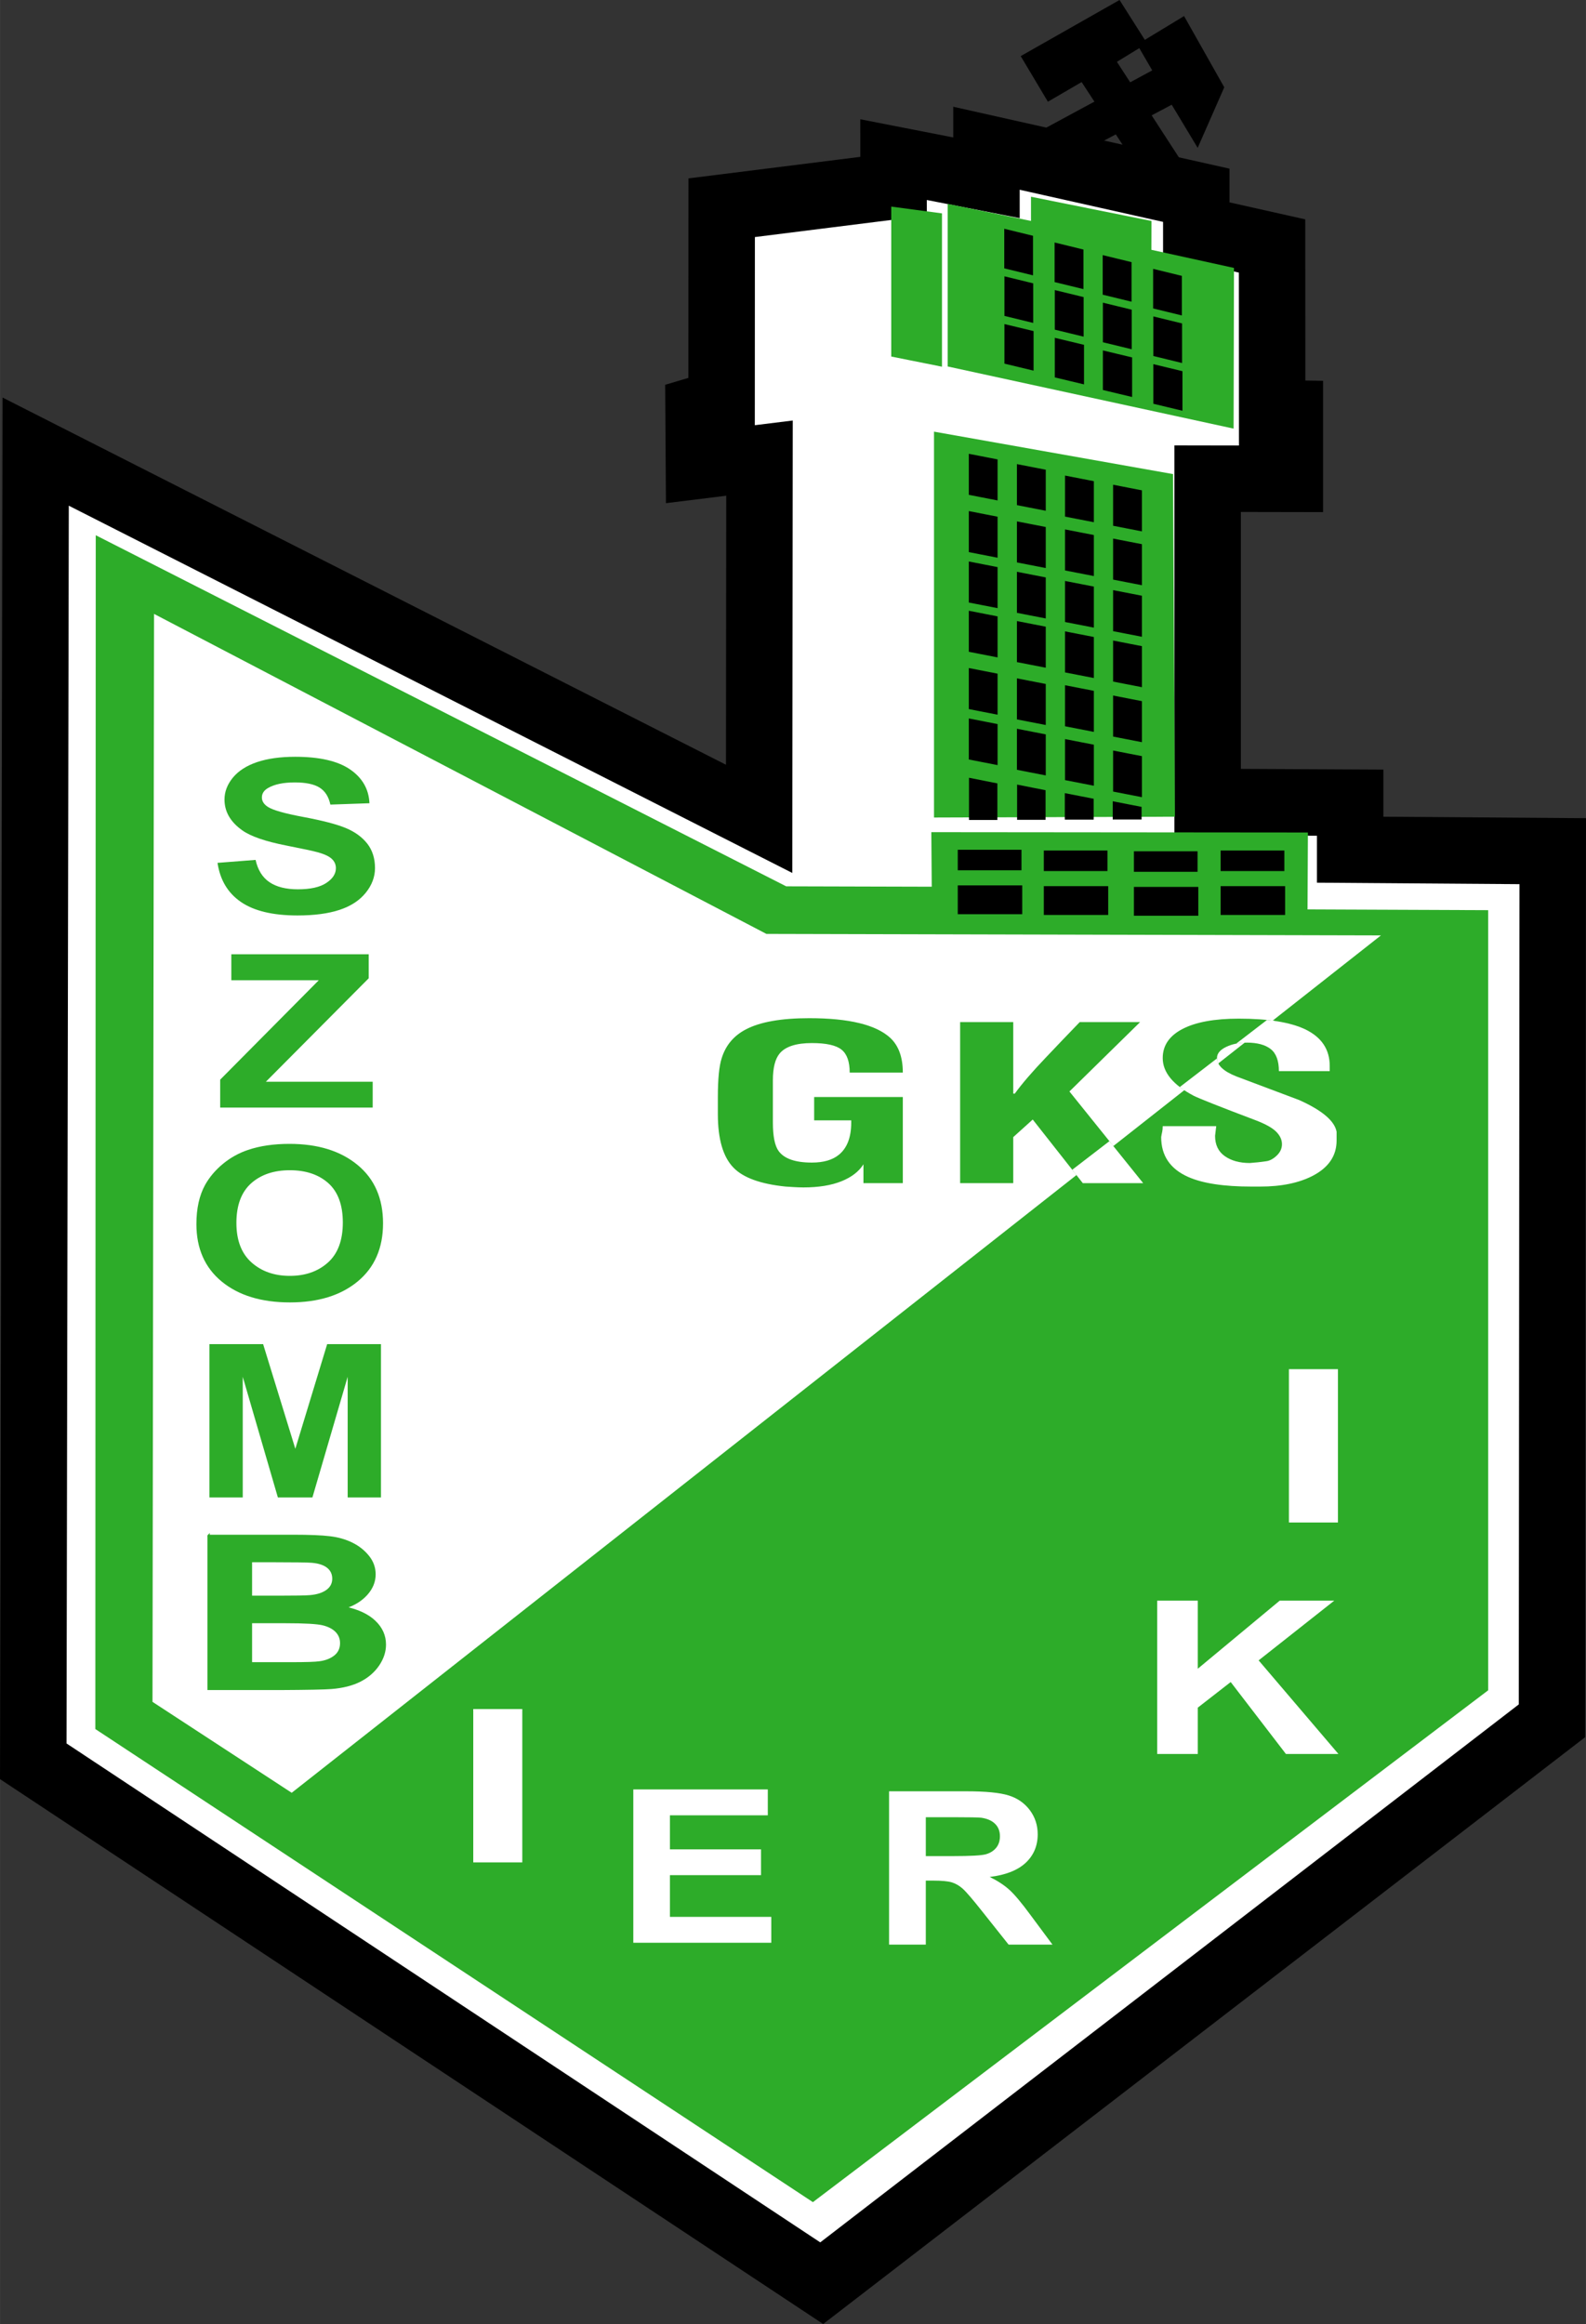 <svg xmlns="http://www.w3.org/2000/svg" xmlns:xlink="http://www.w3.org/1999/xlink" xml:space="preserve" overflow="visible" width="169.17" height="247.8" viewBox="0 0 169.166 247.8" version="1.1" enable-background="new 0 0 169.166 247.8">
<rect x="0" y="0" width="169.166" height="247.8" fill="#333333" stroke="none"/>
<title>GKS Szombierki Bytom</title>
<polygon fill-rule="evenodd" stroke="#000" points="3.547,187.8,3.803,48.154,80.97,87.311,81.009,48.847,74.548,49.647,74.509,43.668,76.967,42.938,76.976,22.15,95.311,19.851,95.309,17.022,105.22,18.958,105.22,15.808,127.6,20.822,127.6,24.416,135.68,26.227,135.69,44.059,137.58,44.09,137.58,51.055,128.81,51.039,128.81,85.509,144.01,85.586,144.01,90.6,165.62,90.758,165.54,183.48,87.645,243.45,3.547,187.8" stroke-miterlimit="22.926" clip-rule="evenodd" stroke-width="7.087" fill="#FFF"/>
<polygon fill-rule="evenodd" stroke="#2DAC29" points="10.494,57.532,10.451,184.21,86.695,234.46,158.45,180.09,158.45,97.331,139.18,97.252,139.22,89.05,99.624,89.014,99.668,94.832,83.787,94.789,10.494,57.532" stroke-miterlimit="22.926" clip-rule="evenodd" stroke-width="0.567" fill="#2DAC29"/>
<polygon points="99.624,46.026,99.624,87.169,125.32,87.082,125.12,50.551,99.624,46.026" fill="#2DAC29" clip-rule="evenodd" fill-rule="evenodd"/>
<polygon points="101.08,21.741,101.08,39.076,131.58,45.702,131.62,28.568,122.81,26.636,122.82,23.562,109.97,20.977,109.97,23.559,101.08,21.741" fill="#2DAC29" clip-rule="evenodd" fill-rule="evenodd"/>
<polygon fill-rule="evenodd" stroke="#000" points="110.83,6.501,118.94,1.898,120.38,4.168,117.15,6.143,125.6,19.162,124.44,20.039,115.82,6.849,112.27,8.915,110.83,6.501" stroke-miterlimit="22.926" clip-rule="evenodd" stroke-width="2.835"/>
<polygon fill-rule="evenodd" stroke="#000" points="125.78,3.683,129,9.388,127.55,12.689,125.5,9.284,110.93,17.011,109.4,16.408,124.86,8.058,123.22,5.235,125.78,3.683" stroke-miterlimit="22.926" clip-rule="evenodd" stroke-width="2.835"/>
<polygon fill-rule="evenodd" stroke="#000" points="107.4,24.753,109.9,25.363,109.9,29,107.4,28.389,107.4,24.753" stroke-miterlimit="22.926" clip-rule="evenodd" stroke-width="0.567"/>
<polygon fill-rule="evenodd" stroke="#000" points="107.42,34.914,109.96,35.525,109.96,39.161,107.42,38.55,107.42,34.914" stroke-miterlimit="22.926" clip-rule="evenodd" stroke-width="0.567"/>
<polygon fill-rule="evenodd" stroke="#000" points="103.62,48.731,106.12,49.219,106.12,53.017,103.62,52.529,103.62,48.731" stroke-miterlimit="22.926" clip-rule="evenodd" stroke-width="0.567"/>
<polygon fill-rule="evenodd" stroke="#000" points="118.97,85.78,121.48,86.269,121.48,87.096,118.97,87.096,118.97,85.78" stroke-miterlimit="22.926" clip-rule="evenodd" stroke-width="0.567"/>
<polygon fill-rule="evenodd" stroke="#000" points="113.86,84.914,116.37,85.403,116.37,87.113,113.86,87.113,113.86,84.914" stroke-miterlimit="22.926" clip-rule="evenodd" stroke-width="0.567"/>
<polygon fill-rule="evenodd" stroke="#000" points="103.64,83.275,106.1,83.764,106.1,87.147,103.64,87.147,103.64,83.275" stroke-miterlimit="22.926" clip-rule="evenodd" stroke-width="0.567"/>
<polygon fill-rule="evenodd" stroke="#000" points="108.77,84.004,111.24,84.493,111.24,87.13,108.77,87.13,108.77,84.004" stroke-miterlimit="22.926" clip-rule="evenodd" stroke-width="0.567"/>
<polygon fill-rule="evenodd" stroke="#000" points="102.44,90.892,108.67,90.892,108.67,92.512,102.44,92.512,102.44,90.892" stroke-miterlimit="22.926" clip-rule="evenodd" stroke-width="0.567"/>
<polygon fill-rule="evenodd" stroke="#000" points="102.44,94.69,108.75,94.69,108.75,97.195,102.44,97.195,102.44,94.69" stroke-miterlimit="22.926" clip-rule="evenodd" stroke-width="0.567"/>
<polygon fill-rule="evenodd" stroke="#000" points="111.62,90.973,117.84,90.973,117.84,92.593,111.62,92.593,111.62,90.973" stroke-miterlimit="22.926" clip-rule="evenodd" stroke-width="0.567"/>
<polygon fill-rule="evenodd" stroke="#000" points="111.62,94.771,117.92,94.771,117.92,97.275,111.62,97.275,111.62,94.771" stroke-miterlimit="22.926" clip-rule="evenodd" stroke-width="0.567"/>
<polygon fill-rule="evenodd" stroke="#000" points="121.23,91.054,127.45,91.054,127.45,92.673,121.23,92.673,121.23,91.054" stroke-miterlimit="22.926" clip-rule="evenodd" stroke-width="0.567"/>
<polygon fill-rule="evenodd" stroke="#000" points="121.23,94.852,127.53,94.852,127.53,97.357,121.23,97.357,121.23,94.852" stroke-miterlimit="22.926" clip-rule="evenodd" stroke-width="0.567"/>
<polygon fill-rule="evenodd" stroke="#000" points="130.48,90.973,136.71,90.973,136.71,92.593,130.48,92.593,130.48,90.973" stroke-miterlimit="22.926" clip-rule="evenodd" stroke-width="0.567"/>
<polygon fill-rule="evenodd" stroke="#000" points="130.48,94.771,136.79,94.771,136.79,97.275,130.48,97.275,130.48,94.771" stroke-miterlimit="22.926" clip-rule="evenodd" stroke-width="0.567"/>
<polygon fill-rule="evenodd" stroke="#FFF" points="16.71,65.925,81.677,99.863,146.48,100.02,31.097,190.81,16.548,181.31,16.71,65.925" stroke-miterlimit="22.926" clip-rule="evenodd" stroke-width="0.567" fill="#FFF"/>
<path d="M96.297,114.37h-5.666c0-1.172-0.292-1.991-0.877-2.455-0.584-0.465-1.637-0.697-3.159-0.697-1.657,0-2.799,0.365-3.424,1.096-0.49,0.579-0.734,1.538-0.734,2.878v4.5c0,1.462,0.204,2.475,0.611,3.038,0.598,0.822,1.78,1.233,3.546,1.233,1.25,0,2.215-0.282,2.895-0.845,0.87-0.716,1.305-1.857,1.305-3.426v-0.229h-3.954v-2.49h9.457v9.183h-4.199v-2.011c-0.488,0.776-1.276,1.382-2.363,1.815-1.088,0.435-2.433,0.651-4.036,0.651-0.3,0-0.64-0.012-1.019-0.034-0.38-0.022-0.679-0.042-0.896-0.057-2.664-0.273-4.512-0.945-5.545-2.011-1.114-1.142-1.671-3.045-1.671-5.71v-1.828c0-1.918,0.136-3.296,0.408-4.133,0.428-1.386,1.297-2.414,2.595-3.084,1.515-0.792,3.764-1.188,6.74-1.188,4.246,0,7.134,0.701,8.649,2.102,0.889,0.83,1.337,2.06,1.337,3.7z" fill="#2DAC29"/>
<path d="M102.41,108.98h5.666v7.629h0.163c0.761-1.051,1.862-2.33,3.302-3.837,1.196-1.264,2.404-2.528,3.628-3.792h6.44l-7.541,7.4,7.868,9.777h-6.44l-5.342-6.785-2.078,1.874v4.911h-5.666v-17.178-0.002z" fill="#2DAC29"/>
<path d="M136.41,114.21c0-1.112-0.292-1.896-0.876-2.353s-1.434-0.686-2.549-0.686c-0.842,0-1.582,0.156-2.221,0.468s-0.958,0.704-0.958,1.177c0,0.761,0.692,1.416,2.079,1.964,2.228,0.838,4.457,1.675,6.686,2.513,2.445,1.096,3.777,2.223,3.994,3.38v0.937c0,1.614-0.836,2.862-2.514,3.745-1.488,0.777-3.369,1.166-5.646,1.166h-0.93c-2.949,0-5.197-0.343-6.74-1.028-1.922-0.853-2.881-2.269-2.881-4.248,0.027-0.183,0.061-0.362,0.103-0.537,0.04-0.175,0.062-0.384,0.062-0.628h5.706l-0.122,1.028c0,0.959,0.346,1.683,1.039,2.169,0.693,0.488,1.583,0.731,2.67,0.731,0.381-0.03,0.68-0.057,0.898-0.08,0.217-0.022,0.508-0.06,0.875-0.114,0.367-0.053,0.734-0.254,1.102-0.605,0.367-0.35,0.55-0.753,0.55-1.21,0-0.472-0.204-0.914-0.611-1.325s-1.128-0.814-2.161-1.211c-3.859-1.461-6.073-2.337-6.645-2.627-2.201-1.157-3.301-2.496-3.301-4.019,0-1.34,0.706-2.376,2.119-3.106,1.413-0.731,3.41-1.096,5.992-1.096,3.125,0,5.489,0.38,7.094,1.142,1.738,0.838,2.608,2.14,2.608,3.906v0.548h-5.421,0.001z" fill="#2DAC29"/>
<defs>
<path id="XMLID_1_" d="M102.41,108.98h5.666v7.629h0.163c0.761-1.051,1.862-2.33,3.302-3.837,1.196-1.264,2.404-2.528,3.628-3.792h6.44l-7.541,7.4,7.868,9.777h-6.44l-5.342-6.785-2.078,1.874v4.911h-5.666v-17.178-0.002z"/>
</defs>
<clipPath id="XMLID_5_">
<use xlink:href="#XMLID_1_"/>
</clipPath>
<polygon fill-rule="evenodd" clip-path="url(#XMLID_5_)" stroke="#FFF" points="164.63,130.48,143.35,102.8,110.81,127.82,132.09,155.5,164.63,130.48" clip-rule="evenodd" stroke-miterlimit="22.926" stroke-width="0.567" fill="#FFF"/>
<defs>
<path id="XMLID_3_" d="M136.41,114.21c0-1.112-0.292-1.896-0.876-2.353s-1.434-0.686-2.549-0.686c-0.842,0-1.582,0.156-2.221,0.468s-0.958,0.704-0.958,1.177c0,0.761,0.692,1.416,2.079,1.964,2.228,0.838,4.457,1.675,6.686,2.513,2.445,1.096,3.777,2.223,3.994,3.38v0.937c0,1.614-0.836,2.862-2.514,3.745-1.488,0.777-3.369,1.166-5.646,1.166h-0.93c-2.949,0-5.197-0.343-6.74-1.028-1.922-0.853-2.881-2.269-2.881-4.248,0.027-0.183,0.061-0.362,0.103-0.537,0.04-0.175,0.062-0.384,0.062-0.628h5.706l-0.122,1.028c0,0.959,0.346,1.683,1.039,2.169,0.693,0.488,1.583,0.731,2.67,0.731,0.381-0.03,0.68-0.057,0.898-0.08,0.217-0.022,0.508-0.06,0.875-0.114,0.367-0.053,0.734-0.254,1.102-0.605,0.367-0.35,0.55-0.753,0.55-1.21,0-0.472-0.204-0.914-0.611-1.325s-1.128-0.814-2.161-1.211c-3.859-1.461-6.073-2.337-6.645-2.627-2.201-1.157-3.301-2.496-3.301-4.019,0-1.34,0.706-2.376,2.119-3.106,1.413-0.731,3.41-1.096,5.992-1.096,3.125,0,5.489,0.38,7.094,1.142,1.738,0.838,2.608,2.14,2.608,3.906v0.548h-5.421,0.001z"/>
</defs>
<clipPath id="XMLID_6_">
<use xlink:href="#XMLID_3_"/>
</clipPath>
<polygon fill-rule="evenodd" clip-path="url(#XMLID_6_)" stroke="#FFF" points="164.63,130.48,143.35,102.8,110.81,127.82,132.09,155.5,164.63,130.48" clip-rule="evenodd" stroke-miterlimit="22.926" stroke-width="0.567" fill="#FFF"/>
<path d="M23.2,92.004l4.06-0.316c0.24,1.082,0.736,1.874,1.486,2.379,0.746,0.503,1.751,0.757,3.021,0.757,1.342,0,2.357-0.225,3.035-0.677,0.683-0.45,1.024-0.975,1.024-1.577,0-0.388-0.144-0.715-0.433-0.986-0.284-0.274-0.784-0.51-1.501-0.708-0.486-0.137-1.602-0.373-3.338-0.716-2.237-0.438-3.805-0.978-4.705-1.617-1.27-0.898-1.905-1.995-1.905-3.29,0-0.833,0.298-1.61,0.894-2.337,0.597-0.724,1.458-1.276,2.579-1.656,1.126-0.377,2.478-0.567,4.065-0.567,2.598,0,4.546,0.449,5.859,1.348,1.309,0.902,1.997,2.101,2.064,3.605l-4.17,0.145c-0.178-0.841-0.563-1.446-1.15-1.812-0.587-0.369-1.467-0.552-2.641-0.552-1.213,0-2.165,0.194-2.848,0.591-0.442,0.251-0.664,0.59-0.664,1.013,0,0.388,0.207,0.719,0.621,0.994,0.524,0.35,1.804,0.715,3.834,1.092,2.03,0.38,3.53,0.772,4.502,1.176,0.971,0.407,1.731,0.959,2.285,1.663,0.548,0.704,0.823,1.573,0.823,2.604,0,0.937-0.328,1.816-0.986,2.63-0.659,0.819-1.587,1.428-2.79,1.824-1.203,0.4-2.703,0.598-4.498,0.598-2.612,0-4.618-0.476-6.018-1.432-1.399-0.955-2.235-2.348-2.505-4.176z" fill="#2DAC29"/>
<polygon points="23.484,118.1,23.484,115.12,34,104.52,24.672,104.52,24.672,101.75,39.328,101.75,39.328,104.31,28.359,115.34,39.751,115.34,39.751,118.1,23.484,118.1" fill="#2DAC29"/>
<path d="M20.948,130.52c0-1.668,0.31-3.064,0.936-4.195,0.469-0.829,1.104-1.579,1.911-2.242,0.808-0.659,1.692-1.149,2.652-1.469,1.281-0.434,2.752-0.647,4.425-0.647,3.024,0,5.442,0.746,7.258,2.242,1.816,1.493,2.724,3.571,2.724,6.231,0,2.643-0.903,4.705-2.705,6.197-1.801,1.489-4.209,2.235-7.22,2.235-3.053,0-5.48-0.743-7.282-2.224-1.801-1.48-2.699-3.53-2.699-6.12zm4.266-0.12c0,1.85,0.54,3.255,1.61,4.21,1.075,0.956,2.437,1.432,4.089,1.432,1.649,0,3.006-0.473,4.066-1.424,1.056-0.947,1.586-2.368,1.586-4.264,0-1.873-0.516-3.27-1.543-4.195-1.032-0.922-2.403-1.381-4.11-1.381-1.71,0-3.086,0.467-4.133,1.4-1.039,0.94-1.565,2.34-1.565,4.22z" fill="#2DAC29"/>
<path d="M22.237,163.75h8.984c1.779,0,3.108,0.053,3.982,0.163,0.874,0.106,1.653,0.331,2.344,0.674,0.69,0.343,1.261,0.796,1.721,1.366,0.46,0.568,0.691,1.207,0.691,1.912,0,0.765-0.283,1.469-0.848,2.107-0.57,0.641-1.339,1.12-2.308,1.439,1.366,0.29,2.423,0.784,3.156,1.48,0.738,0.701,1.104,1.523,1.104,2.468,0,0.742-0.236,1.466-0.712,2.17-0.477,0.7-1.125,1.263-1.946,1.683-0.822,0.418-1.837,0.678-3.046,0.776-0.753,0.058-2.58,0.095-5.473,0.11h-7.65v-16.349l0.001-0.001zm4.542,2.72v3.78h2.973c1.768,0,2.867-0.019,3.296-0.058,0.774-0.063,1.387-0.258,1.831-0.581,0.445-0.324,0.665-0.751,0.665-1.279,0-0.507-0.188-0.917-0.57-1.233-0.387-0.316-0.958-0.507-1.711-0.571-0.45-0.038-1.743-0.058-3.877-0.058h-2.607zm0,6.5v4.371h4.197c1.638,0,2.674-0.031,3.114-0.1,0.675-0.088,1.224-0.309,1.648-0.65,0.424-0.346,0.639-0.811,0.639-1.391,0-0.49-0.168-0.905-0.492-1.248-0.33-0.342-0.8-0.594-1.418-0.75s-1.962-0.232-4.024-0.232h-3.664z" fill="#2DAC29"/>
<path d="M22.237,163.75h8.984c1.779,0,3.108,0.053,3.982,0.163,0.874,0.106,1.653,0.331,2.344,0.674,0.69,0.343,1.261,0.796,1.721,1.366,0.46,0.568,0.691,1.207,0.691,1.912,0,0.765-0.283,1.469-0.848,2.107-0.57,0.641-1.339,1.12-2.308,1.439,1.366,0.29,2.423,0.784,3.156,1.48,0.738,0.701,1.104,1.523,1.104,2.468,0,0.742-0.236,1.466-0.712,2.17-0.477,0.7-1.125,1.263-1.946,1.683-0.822,0.418-1.837,0.678-3.046,0.776-0.753,0.058-2.58,0.095-5.473,0.11h-7.65v-16.349l0.001-0.001zm4.542,2.72v3.78h2.973c1.768,0,2.867-0.019,3.296-0.058,0.774-0.063,1.387-0.258,1.831-0.581,0.445-0.324,0.665-0.751,0.665-1.279,0-0.507-0.188-0.917-0.57-1.233-0.387-0.316-0.958-0.507-1.711-0.571-0.45-0.038-1.743-0.058-3.877-0.058h-2.607zm0,6.5v4.371h4.197c1.638,0,2.674-0.031,3.114-0.1,0.675-0.088,1.224-0.309,1.648-0.65,0.424-0.346,0.639-0.811,0.639-1.391,0-0.49-0.168-0.905-0.492-1.248-0.33-0.342-0.8-0.594-1.418-0.75s-1.962-0.232-4.024-0.232h-3.664z" stroke="#2DAC29" stroke-miterlimit="22.926" stroke-width="0.216" fill="none"/>
<polygon points="50.478,198.58,50.478,182.23,55.708,182.23,55.708,198.58,50.478,198.58" fill="#FFF"/>
<polygon points="67.55,207.15,67.55,190.8,81.896,190.8,81.896,193.56,71.457,193.56,71.457,197.19,81.171,197.19,81.171,199.94,71.457,199.94,71.457,204.39,82.266,204.39,82.266,207.15,67.55,207.15" fill="#FFF"/>
<path d="M94.831,207.35v-16.35h8.241c2.07,0,3.573,0.148,4.512,0.441s1.692,0.815,2.256,1.564c0.564,0.755,0.844,1.611,0.844,2.578,0,1.227-0.428,2.242-1.281,3.041-0.853,0.796-2.135,1.303-3.836,1.508,0.85,0.419,1.548,0.876,2.099,1.375,0.551,0.498,1.29,1.381,2.225,2.652l2.369,3.189h-4.68l-2.829-3.559c-1.007-1.271-1.692-2.071-2.063-2.402s-0.762-0.555-1.178-0.682c-0.415-0.121-1.069-0.182-1.973-0.182h-0.789v6.824h-3.907v0.01zm3.917-9.44h2.893c1.877,0,3.051-0.064,3.52-0.197,0.465-0.135,0.83-0.367,1.097-0.694,0.263-0.327,0.397-0.733,0.397-1.226,0-0.553-0.176-0.993-0.523-1.332s-0.84-0.553-1.476-0.644c-0.316-0.034-1.269-0.053-2.856-0.053h-3.051v4.141l-0.001-0.001z" fill="#FFF"/>
<polygon points="123.43,187.02,123.43,170.67,127.76,170.67,127.76,177.93,136.5,170.67,142.32,170.67,134.25,177.04,142.76,187.02,137.16,187.02,131.27,179.35,127.76,182.08,127.76,187.02,123.43,187.02" fill="#FFF"/>
<polygon points="22.339,159.67,22.339,143.32,28.064,143.32,31.499,154.48,34.896,143.32,40.633,143.32,40.633,159.67,37.083,159.67,37.083,146.8,33.321,159.67,29.638,159.67,25.89,146.8,25.89,159.67,22.339,159.67" fill="#2DAC29"/>
<polygon points="137.48,162.34,137.48,145.99,142.71,145.99,142.71,162.34,137.48,162.34" fill="#FFF"/>
<polygon fill-rule="evenodd" stroke="#000" points="107.42,29.824,109.92,30.435,109.92,34.071,107.42,33.46,107.42,29.824" stroke-miterlimit="22.926" clip-rule="evenodd" stroke-width="0.567"/>
<polygon fill-rule="evenodd" stroke="#000" points="103.62,54.839,106.12,55.328,106.12,59.125,103.62,58.637,103.62,54.839" stroke-miterlimit="22.926" clip-rule="evenodd" stroke-width="0.567"/>
<polygon fill-rule="evenodd" stroke="#000" points="103.62,60.214,106.12,60.703,106.12,64.5,103.62,64.012,103.62,60.214" stroke-miterlimit="22.926" clip-rule="evenodd" stroke-width="0.567"/>
<polygon fill-rule="evenodd" stroke="#000" points="103.62,65.467,106.12,65.956,106.12,69.753,103.62,69.265,103.62,65.467" stroke-miterlimit="22.926" clip-rule="evenodd" stroke-width="0.567"/>
<polygon fill-rule="evenodd" stroke="#000" points="103.62,71.575,106.12,72.064,106.12,75.861,103.62,75.373,103.62,71.575" stroke-miterlimit="22.926" clip-rule="evenodd" stroke-width="0.567"/>
<polygon fill-rule="evenodd" stroke="#000" points="103.62,76.95,106.12,77.439,106.12,81.237,103.62,80.748,103.62,76.95" stroke-miterlimit="22.926" clip-rule="evenodd" stroke-width="0.567"/>
<polygon fill-rule="evenodd" stroke="#000" points="113.88,51.052,116.39,51.541,116.39,55.338,113.88,54.85,113.88,51.052" stroke-miterlimit="22.926" clip-rule="evenodd" stroke-width="0.567"/>
<polygon fill-rule="evenodd" stroke="#000" points="113.88,56.794,116.39,57.282,116.39,61.08,113.88,60.591,113.88,56.794" stroke-miterlimit="22.926" clip-rule="evenodd" stroke-width="0.567"/>
<polygon fill-rule="evenodd" stroke="#000" points="113.88,62.291,116.39,62.779,116.39,66.577,113.88,66.089,113.88,62.291" stroke-miterlimit="22.926" clip-rule="evenodd" stroke-width="0.567"/>
<polygon fill-rule="evenodd" stroke="#000" points="113.88,67.666,116.39,68.155,116.39,71.952,113.88,71.463,113.88,67.666" stroke-miterlimit="22.926" clip-rule="evenodd" stroke-width="0.567"/>
<polygon fill-rule="evenodd" stroke="#000" points="113.88,73.407,116.39,73.896,116.39,77.694,113.88,77.205,113.88,73.407" stroke-miterlimit="22.926" clip-rule="evenodd" stroke-width="0.567"/>
<polygon fill-rule="evenodd" stroke="#000" points="113.88,79.149,116.39,79.638,116.39,83.436,113.88,82.947,113.88,79.149" stroke-miterlimit="22.926" clip-rule="evenodd" stroke-width="0.567"/>
<polygon fill-rule="evenodd" stroke="#000" points="119.01,52.029,121.52,52.518,121.52,56.316,119.01,55.827,119.01,52.029" stroke-miterlimit="22.926" clip-rule="evenodd" stroke-width="0.567"/>
<polygon fill-rule="evenodd" stroke="#000" points="119.01,57.771,121.52,58.259,121.52,62.057,119.01,61.568,119.01,57.771" stroke-miterlimit="22.926" clip-rule="evenodd" stroke-width="0.567"/>
<polygon fill-rule="evenodd" stroke="#000" points="119.01,63.268,121.52,63.756,121.52,67.554,119.01,67.065,119.01,63.268" stroke-miterlimit="22.926" clip-rule="evenodd" stroke-width="0.567"/>
<polygon fill-rule="evenodd" stroke="#000" points="119.01,68.643,121.52,69.132,121.52,72.929,119.01,72.441,119.01,68.643" stroke-miterlimit="22.926" clip-rule="evenodd" stroke-width="0.567"/>
<polygon fill-rule="evenodd" stroke="#000" points="119.01,74.507,121.52,74.996,121.52,78.793,119.01,78.305,119.01,74.507" stroke-miterlimit="22.926" clip-rule="evenodd" stroke-width="0.567"/>
<polygon fill-rule="evenodd" stroke="#000" points="119.01,80.371,121.52,80.86,121.52,84.657,119.01,84.168,119.01,80.371" stroke-miterlimit="22.926" clip-rule="evenodd" stroke-width="0.567"/>
<polygon fill-rule="evenodd" stroke="#000" points="108.75,49.831,111.26,50.319,111.26,54.117,108.75,53.628,108.75,49.831" stroke-miterlimit="22.926" clip-rule="evenodd" stroke-width="0.567"/>
<polygon fill-rule="evenodd" stroke="#000" points="108.75,55.938,111.26,56.427,111.26,60.225,108.75,59.736,108.75,55.938" stroke-miterlimit="22.926" clip-rule="evenodd" stroke-width="0.567"/>
<polygon fill-rule="evenodd" stroke="#000" points="108.75,61.313,111.26,61.802,111.26,65.6,108.75,65.111,108.75,61.313" stroke-miterlimit="22.926" clip-rule="evenodd" stroke-width="0.567"/>
<polygon fill-rule="evenodd" stroke="#000" points="108.75,66.566,111.26,67.055,111.26,70.853,108.75,70.364,108.75,66.566" stroke-miterlimit="22.926" clip-rule="evenodd" stroke-width="0.567"/>
<polygon fill-rule="evenodd" stroke="#000" points="108.75,72.675,111.26,73.163,111.26,76.961,108.75,76.472,108.75,72.675" stroke-miterlimit="22.926" clip-rule="evenodd" stroke-width="0.567"/>
<polygon fill-rule="evenodd" stroke="#000" points="108.75,78.049,111.26,78.539,111.26,82.336,108.75,81.847,108.75,78.049" stroke-miterlimit="22.926" clip-rule="evenodd" stroke-width="0.567"/>
<polygon fill-rule="evenodd" stroke="#000" points="112.77,26.218,115.28,26.83,115.28,30.466,112.77,29.855,112.77,26.218" stroke-miterlimit="22.926" clip-rule="evenodd" stroke-width="0.567"/>
<polygon fill-rule="evenodd" stroke="#000" points="112.79,36.38,115.34,36.991,115.34,40.627,112.79,40.016,112.79,36.38" stroke-miterlimit="22.926" clip-rule="evenodd" stroke-width="0.567"/>
<polygon fill-rule="evenodd" stroke="#000" points="112.79,31.29,115.3,31.9,115.3,35.537,112.79,34.926,112.79,31.29" stroke-miterlimit="22.926" clip-rule="evenodd" stroke-width="0.567"/>
<polygon fill-rule="evenodd" stroke="#000" points="117.9,27.563,120.41,28.173,120.41,31.809,117.9,31.199,117.9,27.563" stroke-miterlimit="22.926" clip-rule="evenodd" stroke-width="0.567"/>
<polygon fill-rule="evenodd" stroke="#000" points="117.92,37.724,120.47,38.334,120.47,41.971,117.92,41.36,117.92,37.724" stroke-miterlimit="22.926" clip-rule="evenodd" stroke-width="0.567"/>
<polygon fill-rule="evenodd" stroke="#000" points="117.92,32.634,120.43,33.244,120.43,36.88,117.92,36.27,117.92,32.634" stroke-miterlimit="22.926" clip-rule="evenodd" stroke-width="0.567"/>
<polygon fill-rule="evenodd" stroke="#000" points="123.28,29.028,125.78,29.639,125.78,33.275,123.28,32.665,123.28,29.028" stroke-miterlimit="22.926" clip-rule="evenodd" stroke-width="0.567"/>
<polygon fill-rule="evenodd" stroke="#000" points="123.3,39.189,125.84,39.801,125.84,43.437,123.3,42.827,123.3,39.189" stroke-miterlimit="22.926" clip-rule="evenodd" stroke-width="0.567"/>
<polygon fill-rule="evenodd" stroke="#000" points="123.3,34.099,125.8,34.71,125.8,38.346,123.3,37.736,123.3,34.099" stroke-miterlimit="22.926" clip-rule="evenodd" stroke-width="0.567"/>
<polygon fill-rule="evenodd" stroke="#2DAC29" points="95.346,22.352,100.19,22.998,100.19,38.755,95.346,37.784,95.346,22.352" stroke-miterlimit="22.926" clip-rule="evenodd" stroke-width="0.567" fill="#2DAC29"/>
</svg>
